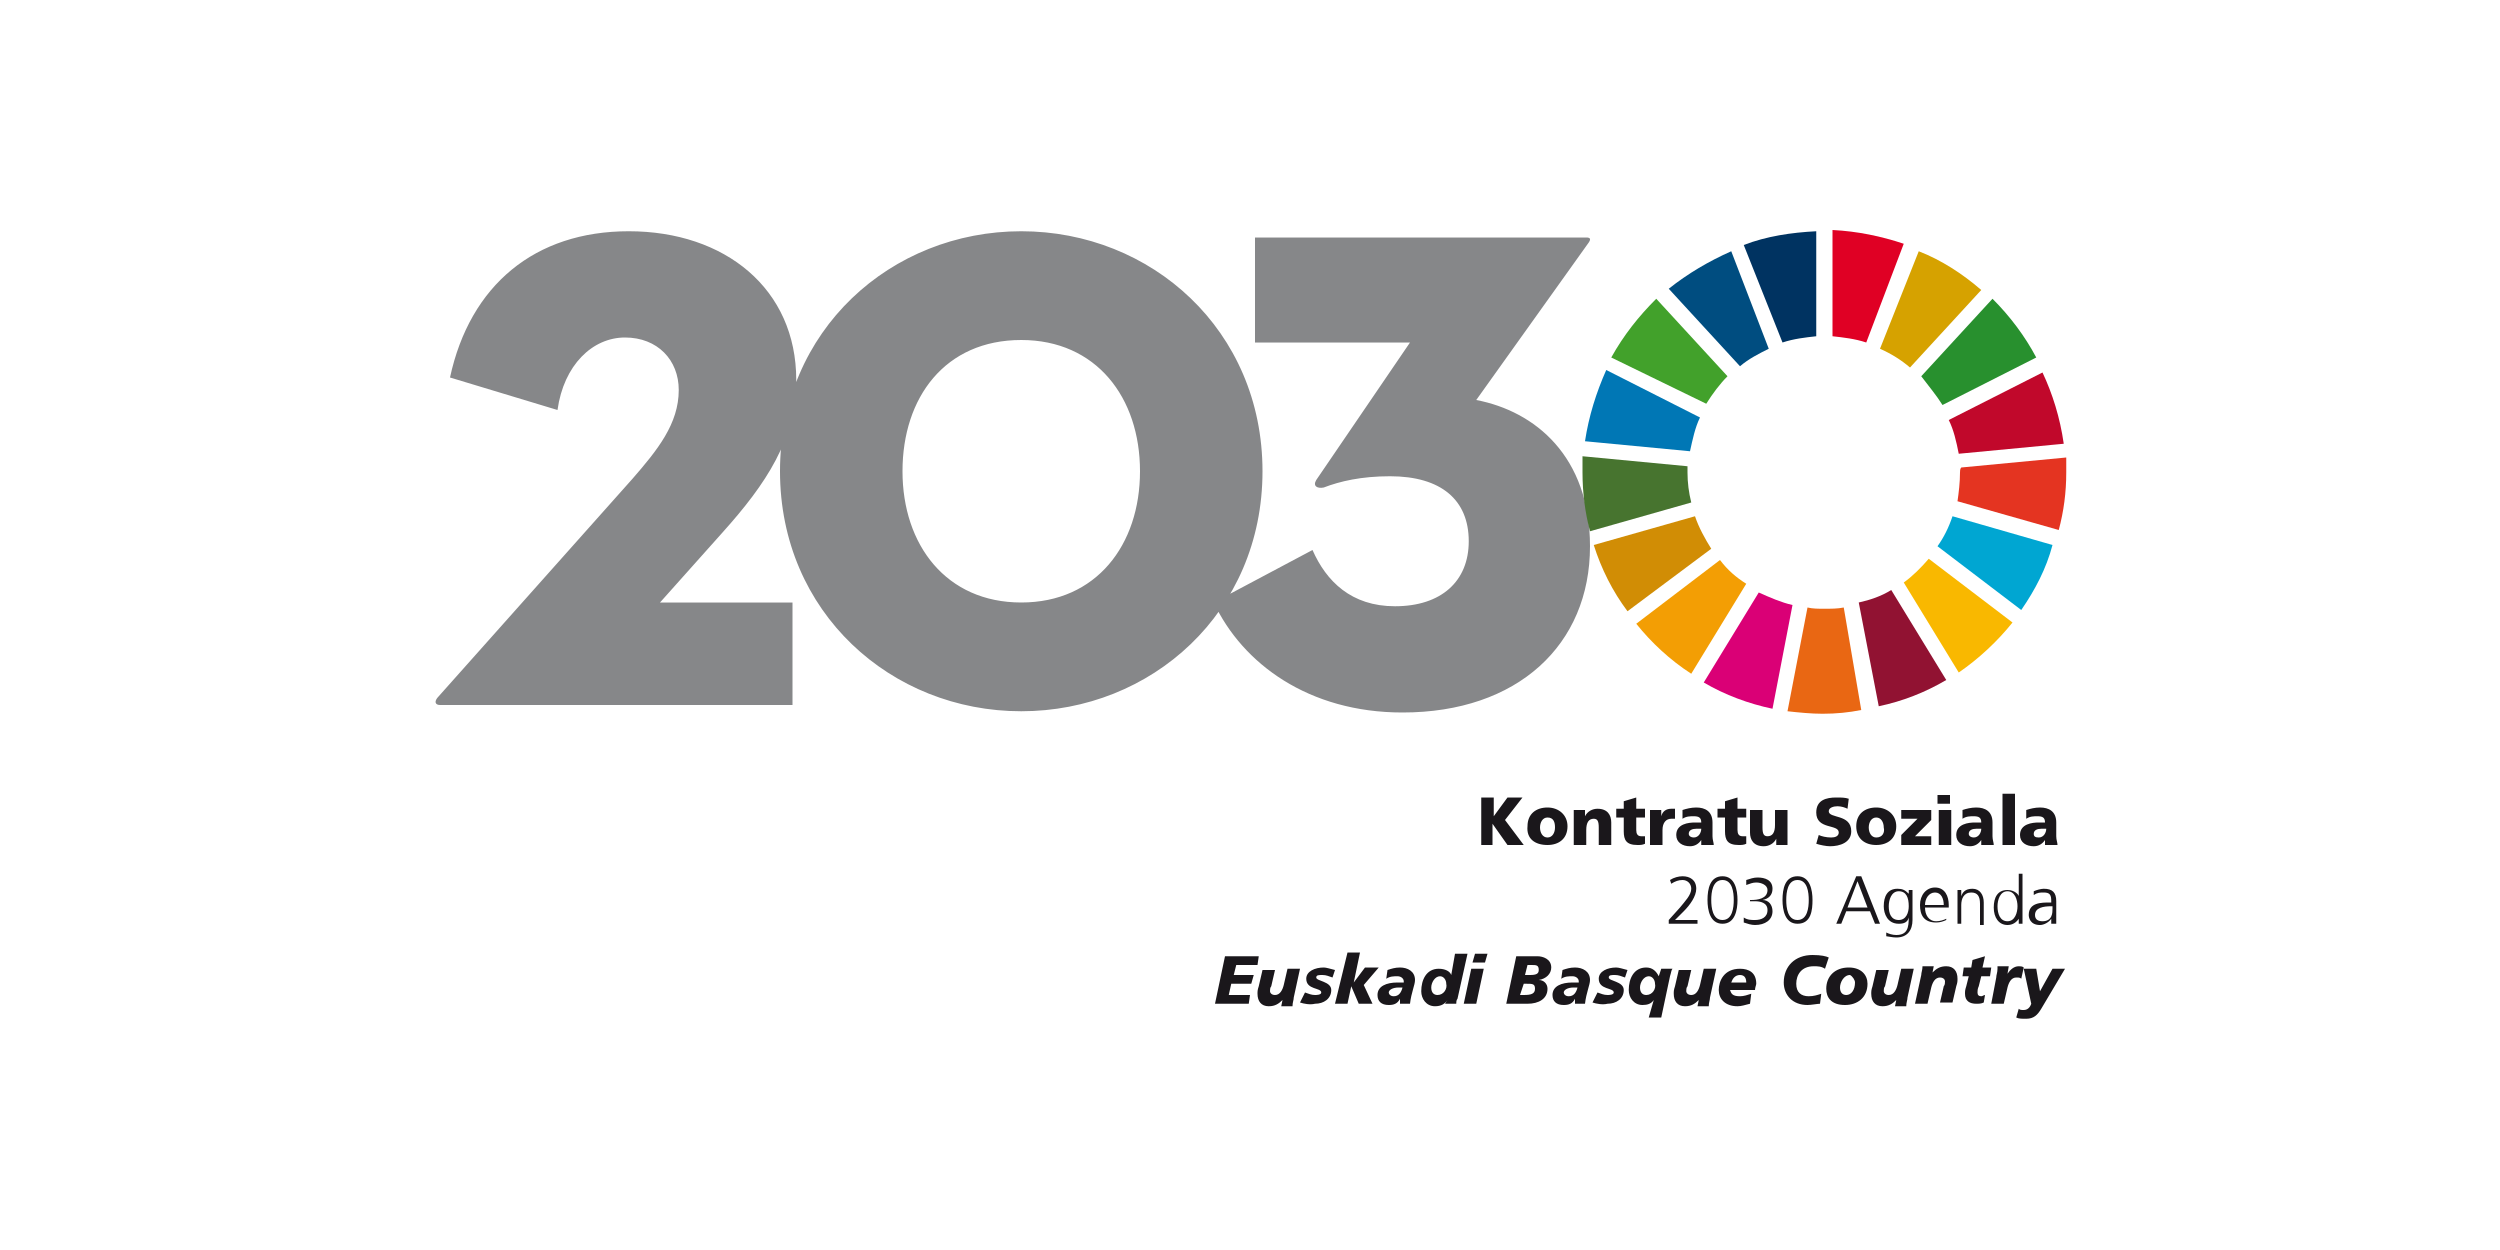 <?xml version="1.0" encoding="utf-8"?>
<!-- Generator: Adobe Illustrator 26.4.1, SVG Export Plug-In . SVG Version: 6.00 Build 0)  -->
<svg version="1.1" id="Layer_1" xmlns="http://www.w3.org/2000/svg" xmlns:xlink="http://www.w3.org/1999/xlink" x="0px" y="0px"
	 viewBox="0 0 200 100" style="enable-background:new 0 0 200 100;" xml:space="preserve">
<style type="text/css">
	.st0{fill:#868789;}
	.st1{fill:#42A12B;}
	.st2{fill:#911232;}
	.st3{fill:#00A6D2;}
	.st4{fill:#D18D05;}
	.st5{fill:#004D80;}
	.st6{fill:#E96713;}
	.st7{fill:#E00024;}
	.st8{fill:#003361;}
	.st9{fill:#DA0076;}
	.st10{fill:#F39E04;}
	.st11{fill:#47742F;}
	.st12{fill:#0077B5;}
	.st13{fill:#D6A200;}
	.st14{fill:#C1082B;}
	.st15{fill:#28902E;}
	.st16{fill:#F9B800;}
	.st17{fill:#E43421;}
	.st18{fill:#1A171B;}
</style>
<g>
	<path class="st0" d="M112.2,57c9.2,0,15-5.4,15-13.3c0-7.2-4.4-10.8-9.1-11.7l9-12.6c0.2-0.3,0.1-0.4-0.2-0.4h-26.5v8.4h12.4
		l-7.5,11c-0.3,0.5,0.1,0.7,0.6,0.6c1.3-0.5,3-0.9,5.3-0.9c4.1,0,6.3,1.9,6.3,5.2c0,3.2-2.2,5.2-5.9,5.2c-3.5,0-5.5-2-6.6-4.5
		l-7.9,4.2C99.4,53.1,104.7,57,112.2,57 M81.7,48.2c-6,0-9.5-4.6-9.5-10.5c0-5.9,3.4-10.5,9.5-10.5c6,0,9.5,4.6,9.5,10.5
		C91.2,43.6,87.7,48.2,81.7,48.2 M81.7,56.9c10.4,0,19.3-7.9,19.3-19.2c0-11.3-8.9-19.2-19.3-19.2s-19.3,7.9-19.3,19.2
		C62.4,49,71.3,56.9,81.7,56.9 M35.2,56.4h28.2v-8.2H52.8l5-5.6c3.5-3.9,5.9-7.5,5.9-12.2c0-7.3-5.7-11.9-13.4-11.9
		c-7.5,0-12.7,4.3-14.3,11.7l8.6,2.6c0.5-3.6,2.8-5.8,5.4-5.8c2.6,0,4.3,1.8,4.3,4.2c0,2.7-1.7,4.8-3.7,7.1L35.1,55.7
		C34.7,56.1,34.8,56.4,35.2,56.4"/>
	<path class="st1" d="M136.5,32.3c0.5-0.8,1.1-1.6,1.7-2.2l-5.7-6.2c-1.4,1.4-2.6,2.9-3.6,4.7L136.5,32.3z"/>
	<path class="st2" d="M155.7,54.4l-4.4-7.2c-0.8,0.5-1.7,0.8-2.6,1l1.6,8.3C152.2,56.1,154,55.4,155.7,54.4"/>
	<path class="st3" d="M156.2,41.3c-0.3,0.9-0.7,1.7-1.2,2.4l6.7,5.1c1.1-1.6,2-3.3,2.5-5.2L156.2,41.3z"/>
	<path class="st4" d="M136.9,43.9c-0.5-0.8-1-1.7-1.3-2.6l-8.1,2.3c0.6,1.9,1.5,3.7,2.7,5.3L136.9,43.9z"/>
	<path class="st5" d="M139.2,29.3c0.7-0.6,1.5-1,2.3-1.4l-3-7.8c-1.8,0.8-3.5,1.8-5,3L139.2,29.3z"/>
	<path class="st6" d="M147.5,48.6c-0.5,0.1-1,0.1-1.6,0.1c-0.4,0-0.9,0-1.3-0.1l-1.6,8.3c0.9,0.1,1.9,0.2,2.8,0.2
		c1.1,0,2.1-0.1,3.1-0.3L147.5,48.6z"/>
	<path class="st7" d="M146.6,26.9c0.9,0.1,1.8,0.2,2.7,0.5l3-7.9c-1.8-0.6-3.7-1-5.7-1.1V26.9z"/>
	<path class="st8" d="M142.6,27.4c0.9-0.3,1.8-0.4,2.7-0.5v-8.4c-2,0.1-4,0.4-5.8,1.1L142.6,27.4z"/>
	<path class="st9" d="M143.4,48.4c-0.9-0.2-1.8-0.6-2.7-1l-4.4,7.2c1.7,1,3.6,1.7,5.5,2.1L143.4,48.4z"/>
	<path class="st10" d="M137.6,44.8l-6.7,5.1c1.2,1.5,2.7,2.9,4.4,4l4.4-7.2C138.9,46.2,138.2,45.6,137.6,44.8"/>
	<path class="st11" d="M135,37.8c0-0.2,0-0.3,0-0.5l-8.4-0.8c0,0.4,0,0.8,0,1.3c0,1.6,0.2,3.2,0.6,4.7l8.1-2.3
		C135.1,39.4,135,38.6,135,37.8"/>
	<path class="st12" d="M135.2,36.1c0.2-0.9,0.4-1.9,0.8-2.7l-7.5-3.8c-0.8,1.8-1.4,3.7-1.7,5.7L135.2,36.1z"/>
	<path class="st13" d="M150.4,27.9c0.9,0.4,1.7,0.9,2.4,1.5l5.7-6.2c-1.5-1.3-3.2-2.4-5-3.1L150.4,27.9z"/>
	<path class="st14" d="M163.4,29.8l-7.5,3.8c0.4,0.8,0.6,1.7,0.8,2.7l8.4-0.8C164.8,33.4,164.2,31.5,163.4,29.8"/>
	<path class="st15" d="M155.4,32.4l7.5-3.8c-0.9-1.7-2.1-3.3-3.5-4.7l-5.7,6.2C154.3,30.9,154.9,31.6,155.4,32.4"/>
	<path class="st16" d="M154.3,44.7c-0.6,0.7-1.3,1.4-2,1.9l4.4,7.2c1.6-1.1,3.1-2.5,4.3-4L154.3,44.7z"/>
	<path class="st17" d="M156.8,37.8c0,0.8-0.1,1.6-0.2,2.3l8.1,2.3c0.4-1.5,0.6-3,0.6-4.6c0-0.4,0-0.8,0-1.2l-8.4,0.8
		C156.8,37.5,156.8,37.7,156.8,37.8"/>
	<path class="st18" d="M165.2,77.5h-1l-1,1.8h0l-0.3-1.8h-1l0.6,2.8c-0.1,0.3-0.3,0.5-0.6,0.5c-0.2,0-0.3,0-0.4-0.1l-0.2,0.7
		c0.2,0.1,0.4,0.1,0.8,0.1c0.6,0,0.9-0.3,1.2-0.8L165.2,77.5z M159.8,77.5c0,0.3-0.1,0.5-0.1,0.7l-0.4,2.1h1l0.3-1.3
		c0.1-0.4,0.3-0.8,0.7-0.8c0.2,0,0.3,0,0.4,0.1l0.2-0.9c-0.1-0.1-0.3-0.1-0.4-0.1c-0.4,0-0.7,0.3-0.9,0.6h0l0.1-0.6H159.8z
		 M157,78.1h0.5l-0.2,0.8c-0.1,0.3-0.1,0.4-0.1,0.6c0,0.6,0.4,0.8,0.9,0.8c0.2,0,0.4,0,0.6-0.1l0.1-0.6c-0.1,0-0.2,0.1-0.3,0.1
		c-0.2,0-0.3-0.1-0.3-0.3c0-0.1,0-0.3,0.1-0.5l0.2-0.8h0.7l0.1-0.7h-0.7l0.2-0.9l-1,0.3l-0.1,0.6h-0.6L157,78.1z M153.2,80.3h1
		l0.3-1.3c0.1-0.4,0.3-0.8,0.7-0.8c0.3,0,0.4,0.2,0.4,0.3c0,0.1,0,0.3-0.1,0.4l-0.3,1.3h1l0.3-1.3c0.1-0.3,0.1-0.4,0.1-0.6
		c0-0.6-0.3-1-0.9-1c-0.5,0-0.8,0.2-1.1,0.5h0l0.1-0.5h-0.9c0,0.3-0.1,0.5-0.1,0.7L153.2,80.3z M153.1,77.5h-1l-0.3,1.3
		c-0.1,0.4-0.3,0.8-0.7,0.8c-0.3,0-0.4-0.2-0.4-0.3c0-0.1,0-0.3,0.1-0.4l0.3-1.3h-1l-0.3,1.3c-0.1,0.3-0.1,0.4-0.1,0.6
		c0,0.6,0.3,1,0.9,1c0.5,0,0.8-0.2,1.1-0.5h0l-0.1,0.5h0.9c0-0.3,0.1-0.5,0.1-0.7L153.1,77.5z M149.4,78.7c0-0.7-0.5-1.3-1.5-1.3
		c-1.1,0-1.8,0.7-1.8,1.7c0,0.7,0.4,1.3,1.5,1.3C148.6,80.4,149.4,79.8,149.4,78.7 M148.4,78.6c0,0.6-0.3,1-0.7,1
		c-0.3,0-0.5-0.2-0.5-0.6c0-0.4,0.3-1,0.8-1C148.2,78.1,148.4,78.4,148.4,78.6 M146.3,76.6c-0.2-0.1-0.6-0.2-1.3-0.2
		c-1.4,0-2.3,0.9-2.3,2.2c0,1,0.7,1.8,1.9,1.8c0.3,0,0.8-0.1,1-0.1l0.1-0.8c-0.3,0.1-0.6,0.2-1,0.2c-0.6,0-1-0.3-1-1
		c0-0.7,0.4-1.4,1.4-1.4c0.3,0,0.6,0,0.9,0.2L146.3,76.6z M138.5,78.6c0.1-0.3,0.3-0.6,0.7-0.6c0.4,0,0.5,0.3,0.5,0.6H138.5z
		 M140.1,79.5c-0.3,0.1-0.6,0.2-0.9,0.2c-0.6,0-0.7-0.2-0.8-0.5h2c0-0.2,0.1-0.4,0.1-0.5c0-0.9-0.6-1.2-1.3-1.2
		c-1.3,0-1.7,1-1.7,1.7c0,0.7,0.5,1.3,1.5,1.3c0.3,0,0.6-0.1,1-0.2L140.1,79.5z M137.3,77.5h-1l-0.3,1.3c-0.1,0.4-0.3,0.8-0.7,0.8
		c-0.3,0-0.4-0.2-0.4-0.3c0-0.1,0-0.3,0.1-0.4l0.3-1.3h-1l-0.3,1.3c-0.1,0.3-0.1,0.4-0.1,0.6c0,0.6,0.3,1,0.9,1
		c0.5,0,0.8-0.2,1.1-0.5h0l-0.1,0.5h0.9c0-0.3,0.1-0.5,0.1-0.7L137.3,77.5z M131.7,79.6c-0.3,0-0.5-0.2-0.5-0.6
		c0-0.4,0.3-0.9,0.7-0.9c0.3,0,0.5,0.3,0.5,0.6C132.5,79.1,132.2,79.6,131.7,79.6 M131.9,81.4h1l0.7-3.3c0.1-0.3,0.1-0.5,0.2-0.6
		h-0.9l-0.2,0.6h0c-0.2-0.4-0.5-0.7-1-0.7c-1,0-1.4,0.9-1.4,1.8c0,0.6,0.4,1.2,1.1,1.2c0.4,0,0.7-0.1,0.9-0.4h0L131.9,81.4z
		 M127.4,80.2c0.3,0.1,0.8,0.2,1.2,0.1c0.7,0,1.3-0.4,1.3-1.1c0-0.7-1.2-0.7-1.2-1c0-0.2,0.2-0.2,0.5-0.2c0.3,0,0.5,0.1,0.8,0.2
		l0.2-0.6c-0.4-0.1-0.7-0.2-0.9-0.2c-0.7,0-1.4,0.3-1.4,0.9c0,0.9,1.2,0.7,1.2,1.1c0,0.2-0.4,0.2-0.5,0.2c-0.3,0-0.5-0.1-0.8-0.2
		L127.4,80.2z M125.1,79.4c0-0.2,0.3-0.4,0.8-0.4c0.1,0,0.2,0,0.3,0c-0.1,0.4-0.3,0.7-0.7,0.7C125.2,79.7,125.1,79.5,125.1,79.4
		 M126,80.3h0.8c0.1-0.9,0.4-1.5,0.4-1.9c0-0.7-0.6-1-1.2-1c-0.4,0-0.7,0.1-1,0.2l-0.1,0.7c0.3-0.2,0.6-0.2,0.9-0.2
		c0.3,0,0.5,0.2,0.5,0.4c0,0,0,0.1,0,0.1c-0.1,0-0.3,0-0.5,0c-0.9,0-1.6,0.3-1.6,1c0,0.5,0.3,0.8,0.9,0.8c0.4,0,0.7-0.1,0.9-0.5v0
		l0,0L126,80.3z M121.9,78.7h0.2c0.5,0,0.7,0,0.7,0.4c0,0.4-0.3,0.5-0.9,0.5h-0.3L121.9,78.7z M120.5,80.3l1.7,0
		c0.9,0,1.6-0.4,1.6-1.2c0-0.4-0.3-0.7-0.7-0.7v0c0.6-0.1,1-0.5,1-1c0-0.7-0.7-0.9-1.1-0.9h-1.7L120.5,80.3z M122.2,77.2h0.3
		c0.4,0,0.6,0,0.6,0.4c0,0.3-0.2,0.4-0.7,0.4H122L122.2,77.2z M117.8,77h1l0.2-0.7h-1L117.8,77z M117.1,80.3h1l0.6-2.8h-1
		L117.1,80.3z M115,79.6c-0.3,0-0.5-0.2-0.5-0.6c0-0.4,0.3-0.9,0.7-0.9c0.3,0,0.5,0.3,0.5,0.6C115.8,79.1,115.5,79.6,115,79.6
		 M115.6,80.3h0.9c0-0.1,0-0.3,0.1-0.4l0.8-3.6h-1l-0.3,1.7h0c-0.1-0.3-0.5-0.5-1-0.5c-1,0-1.4,0.9-1.4,1.8c0,0.6,0.4,1.2,1.1,1.2
		c0.5,0,0.8-0.2,1-0.5h0L115.6,80.3z M111.1,79.4c0-0.2,0.3-0.4,0.8-0.4c0.1,0,0.2,0,0.3,0c-0.1,0.4-0.3,0.7-0.7,0.7
		C111.2,79.7,111.1,79.5,111.1,79.4 M112,80.3h0.8c0.1-0.9,0.4-1.5,0.4-1.9c0-0.7-0.6-1-1.2-1c-0.4,0-0.7,0.1-1,0.2l-0.1,0.7
		c0.3-0.2,0.6-0.2,0.9-0.2c0.3,0,0.5,0.2,0.5,0.4c0,0,0,0.1,0,0.1c-0.1,0-0.3,0-0.5,0c-0.9,0-1.6,0.3-1.6,1c0,0.5,0.3,0.8,0.9,0.8
		c0.4,0,0.7-0.1,0.9-0.5v0l0,0L112,80.3z M106.8,80.3h1l0.3-1.4h0l0.6,1.4h1.1l-0.7-1.5l1.2-1.4h-1.1l-0.9,1.2h0l0.5-2.4h-1
		L106.8,80.3z M104,80.2c0.3,0.1,0.8,0.2,1.2,0.1c0.7,0,1.3-0.4,1.3-1.1c0-0.7-1.2-0.7-1.2-1c0-0.2,0.2-0.2,0.5-0.2
		c0.3,0,0.5,0.1,0.8,0.2l0.2-0.6c-0.4-0.1-0.7-0.2-0.9-0.2c-0.7,0-1.4,0.3-1.4,0.9c0,0.9,1.2,0.7,1.2,1.1c0,0.2-0.4,0.2-0.5,0.2
		c-0.3,0-0.5-0.1-0.8-0.2L104,80.2z M104,77.5h-1l-0.3,1.3c-0.1,0.4-0.3,0.8-0.7,0.8c-0.3,0-0.4-0.2-0.4-0.3c0-0.1,0-0.3,0.1-0.4
		l0.3-1.3h-1l-0.3,1.3c-0.1,0.3-0.1,0.4-0.1,0.6c0,0.6,0.3,1,0.9,1c0.5,0,0.8-0.2,1.1-0.5h0l-0.1,0.5h0.9c0-0.3,0.1-0.5,0.1-0.7
		L104,77.5z M97.2,80.3h2.7l0.1-0.7h-1.7l0.2-0.9h1.6l0.2-0.7h-1.6l0.2-0.8h1.7l0.1-0.7H98L97.2,80.3z"/>
	<path class="st18" d="M164.2,72.7c0,0.3,0,1-0.8,1c-0.3,0-0.6-0.1-0.6-0.5c0-0.6,0.7-0.7,1.3-0.7h0.1V72.7z M164.2,73.9h0.3
		c0-0.2,0-0.4,0-0.6v-1.2c0-0.7-0.3-1-1-1c-0.2,0-0.6,0.1-0.8,0.2v0.3c0.3-0.2,0.5-0.2,0.8-0.2c0.5,0,0.6,0.2,0.6,0.7v0.1h-0.1
		c-0.7,0-1.7,0-1.7,1c0,0.2,0.1,0.8,0.9,0.8c0.3,0,0.7-0.2,0.9-0.5h0V73.9z M159.8,72.5c0-0.5,0.2-1.2,0.8-1.2
		c0.6,0,0.8,0.7,0.8,1.2c0,0.5-0.2,1.2-0.8,1.2C160,73.7,159.8,73.1,159.8,72.5 M161.8,69.9h-0.3v1.8h0c0-0.1-0.3-0.5-0.9-0.5
		c-0.8,0-1.1,0.6-1.1,1.4c0,0.8,0.4,1.4,1.1,1.4c0.4,0,0.7-0.2,0.9-0.5h0v0.4h0.3V69.9z M156.6,73.9h0.3v-1.5c0-0.5,0.2-1,0.8-1
		c0.5,0,0.7,0.3,0.7,0.9v1.7h0.3v-1.8c0-0.6-0.3-1.1-0.9-1.1c-0.6,0-0.8,0.3-0.9,0.6h0v-0.5h-0.3c0,0.2,0,0.4,0,0.7V73.9z M154,72.4
		c0-0.5,0.3-1,0.8-1c0.5,0,0.7,0.5,0.7,1H154z M155.7,73.5c-0.2,0.1-0.5,0.2-0.8,0.2c-0.6,0-0.9-0.5-0.9-1.1h1.9v-0.2
		c0-0.7-0.3-1.4-1.1-1.4c-0.7,0-1.2,0.6-1.2,1.4c0,0.8,0.3,1.4,1.3,1.4c0.3,0,0.6-0.1,0.8-0.2V73.5z M153,71.2h-0.3v0.3h0
		c-0.3-0.3-0.5-0.4-0.9-0.4c-0.8,0-1.1,0.6-1.1,1.4c0,0.6,0.3,1.4,1.2,1.4c0.4,0,0.7-0.1,0.8-0.5h0c0,0.8-0.1,1.4-1,1.4
		c-0.3,0-0.6-0.1-0.8-0.2l0,0.3c0.1,0,0.5,0.1,0.8,0.1c0.9,0,1.3-0.6,1.3-1.4V71.2z M151.1,72.5c0-0.5,0.2-1.2,0.8-1.2
		c0.6,0,0.8,0.5,0.8,1.2c0,0.5-0.2,1.1-0.8,1.1C151.3,73.6,151.1,73.1,151.1,72.5 M149.4,72.6h-1.6l0.8-2.1L149.4,72.6z M146.9,73.9
		h0.4l0.4-1h1.9l0.4,1h0.4l-1.5-3.8h-0.4L146.9,73.9z M143.8,70.1c-1,0-1.2,1-1.2,1.9c0,0.8,0.2,1.9,1.2,1.9c1.1,0,1.2-1.1,1.2-1.9
		C145,71.2,144.8,70.1,143.8,70.1 M143.8,70.4c0.8,0,0.9,1,0.9,1.6c0,0.6-0.1,1.6-0.9,1.6c-0.8,0-0.9-1-0.9-1.6
		C142.9,71.4,143,70.4,143.8,70.4 M140.1,72.1h0.3c0.4,0,1,0.1,1,0.7c0,0.6-0.5,0.8-1,0.8c-0.3,0-0.6,0-0.9-0.2l0,0.4
		c0.3,0.1,0.6,0.2,0.9,0.2c0.8,0,1.4-0.4,1.4-1.1c0-0.5-0.3-0.9-0.8-0.9v0c0.5-0.1,0.8-0.4,0.8-0.9c0-0.7-0.6-0.9-1.2-0.9
		c-0.3,0-0.6,0.1-0.9,0.2l0,0.4c0.3-0.1,0.5-0.2,0.8-0.2c0.4,0,0.9,0.2,0.9,0.6c0,0.7-0.8,0.8-1.3,0.8h-0.1V72.1z M137.8,70.1
		c-1,0-1.2,1-1.2,1.9c0,0.8,0.2,1.9,1.2,1.9s1.2-1.1,1.2-1.9C139,71.2,138.8,70.1,137.8,70.1 M137.8,70.4c0.8,0,0.9,1,0.9,1.6
		c0,0.6-0.1,1.6-0.9,1.6s-0.9-1-0.9-1.6C136.9,71.4,137,70.4,137.8,70.4 M133.5,73.9h2.3v-0.3H134l0.7-0.7c0.5-0.5,1-1.2,1-1.8
		c0-0.7-0.5-1-1.1-1c-0.3,0-0.7,0.1-1,0.3l0.1,0.3c0.3-0.2,0.6-0.3,0.9-0.3c0.4,0,0.7,0.3,0.7,0.7c0,0.5-0.5,1-0.9,1.5l-0.9,1V73.9z
		"/>
	<path class="st18" d="M162.7,66.7c0-0.3,0.3-0.4,0.6-0.4c0.1,0,0.3,0,0.4,0c0,0.3-0.2,0.7-0.6,0.7C162.8,67,162.7,66.9,162.7,66.7
		 M164.6,67.6c0-0.2-0.1-0.4-0.1-0.7v-1.1c0-0.9-0.6-1.2-1.3-1.2c-0.4,0-0.8,0.1-1.1,0.2l0,0.7c0.3-0.2,0.6-0.2,0.9-0.2
		c0.4,0,0.6,0.1,0.6,0.5c-0.1,0-0.3,0-0.5,0c-0.5,0-1.5,0.1-1.5,1c0,0.6,0.5,0.9,1.1,0.9c0.4,0,0.7-0.2,0.9-0.5h0c0,0.1,0,0.3,0,0.4
		H164.6z M160.2,67.6h1v-4.1h-1V67.6z M157.5,66.7c0-0.3,0.3-0.4,0.6-0.4c0.1,0,0.3,0,0.4,0c0,0.3-0.2,0.7-0.6,0.7
		C157.7,67,157.5,66.9,157.5,66.7 M159.5,67.6c0-0.2-0.1-0.4-0.1-0.7v-1.1c0-0.9-0.6-1.2-1.3-1.2c-0.4,0-0.8,0.1-1.1,0.2l0,0.7
		c0.3-0.2,0.6-0.2,0.9-0.2c0.4,0,0.6,0.1,0.6,0.5c-0.1,0-0.3,0-0.5,0c-0.5,0-1.5,0.1-1.5,1c0,0.6,0.5,0.9,1.1,0.9
		c0.4,0,0.7-0.2,0.9-0.5h0c0,0.1,0,0.3,0,0.4H159.5z M156,63.6h-1v0.7h1V63.6z M155.1,67.6h1v-2.8h-1V67.6z M152.1,67.6h2.4v-0.7
		h-1.3l1.3-1.3v-0.8h-2.4v0.7h1.3l-1.3,1.3V67.6z M150.1,67c-0.4,0-0.6-0.4-0.6-0.8c0-0.4,0.2-0.8,0.6-0.8c0.4,0,0.6,0.4,0.6,0.8
		C150.8,66.6,150.6,67,150.1,67 M150.1,67.6c0.9,0,1.6-0.5,1.6-1.5c0-0.9-0.7-1.5-1.6-1.5c-0.9,0-1.6,0.5-1.6,1.5
		C148.5,67.1,149.2,67.6,150.1,67.6 M145.3,67.5c0.3,0.1,0.8,0.2,1.1,0.2c0.8,0,1.7-0.3,1.7-1.2c0-1.4-1.8-1-1.8-1.6
		c0-0.3,0.4-0.4,0.7-0.4c0.3,0,0.6,0.1,0.8,0.2l0.1-0.8c-0.3-0.1-0.6-0.1-1-0.1c-0.8,0-1.6,0.2-1.6,1.2c0,1.4,1.8,0.9,1.8,1.6
		c0,0.3-0.3,0.4-0.6,0.4c-0.4,0-0.8-0.1-1-0.2L145.3,67.5z M143,64.8h-1v1.2c0,0.6-0.2,0.9-0.6,0.9c-0.3,0-0.4-0.2-0.4-0.7v-1.4h-1
		v1.8c0,0.6,0.3,1.1,1.1,1.1c0.4,0,0.8-0.2,1-0.6h0v0.5h0.9V64.8z M137.4,65.4h0.6v1.1c0,0.7,0.2,1.1,1.1,1.1c0.2,0,0.4,0,0.6-0.1
		l0-0.6c-0.1,0-0.2,0-0.3,0c-0.3,0-0.4-0.2-0.4-0.5v-1h0.7v-0.7h-0.7v-0.9l-1,0.3v0.6h-0.6V65.4z M135.1,66.7c0-0.3,0.3-0.4,0.6-0.4
		c0.1,0,0.3,0,0.4,0c0,0.3-0.2,0.7-0.6,0.7C135.3,67,135.1,66.9,135.1,66.7 M137.1,67.6c0-0.2-0.1-0.4-0.1-0.7v-1.1
		c0-0.9-0.6-1.2-1.3-1.2c-0.4,0-0.8,0.1-1.1,0.2l0,0.7c0.3-0.2,0.6-0.2,0.9-0.2c0.4,0,0.6,0.1,0.6,0.5c-0.1,0-0.3,0-0.5,0
		c-0.5,0-1.5,0.1-1.5,1c0,0.6,0.5,0.9,1.1,0.9c0.4,0,0.7-0.2,0.9-0.5h0c0,0.1,0,0.3,0,0.4H137.1z M134,64.7c-0.1,0-0.2,0-0.3,0
		c-0.4,0-0.7,0.2-0.8,0.6h0v-0.5h-0.9v2.8h1v-1.2c0-0.6,0.3-0.9,0.7-0.9c0.1,0,0.2,0,0.3,0L134,64.7z M129.3,65.4h0.6v1.1
		c0,0.7,0.2,1.1,1.1,1.1c0.2,0,0.4,0,0.6-0.1l0-0.6c-0.1,0-0.2,0-0.3,0c-0.3,0-0.4-0.2-0.4-0.5v-1h0.7v-0.7h-0.7v-0.9l-1,0.3v0.6
		h-0.6V65.4z M125.9,67.6h1v-1.2c0-0.6,0.2-0.9,0.6-0.9c0.3,0,0.4,0.2,0.4,0.7v1.4h1v-1.8c0-0.6-0.3-1.1-1.1-1.1
		c-0.4,0-0.8,0.2-1,0.6h0v-0.5h-0.9V67.6z M123.8,67c-0.4,0-0.6-0.4-0.6-0.8c0-0.4,0.2-0.8,0.6-0.8c0.5,0,0.6,0.4,0.6,0.8
		C124.4,66.6,124.2,67,123.8,67 M123.8,67.6c0.9,0,1.6-0.5,1.6-1.5c0-0.9-0.7-1.5-1.6-1.5c-0.9,0-1.6,0.5-1.6,1.5
		C122.1,67.1,122.8,67.6,123.8,67.6 M118.4,67.6h1v-1.7h0l1.2,1.7h1.3l-1.5-2l1.4-1.8h-1.2l-1.1,1.5h0v-1.5h-1V67.6z"/>
</g>
</svg>
